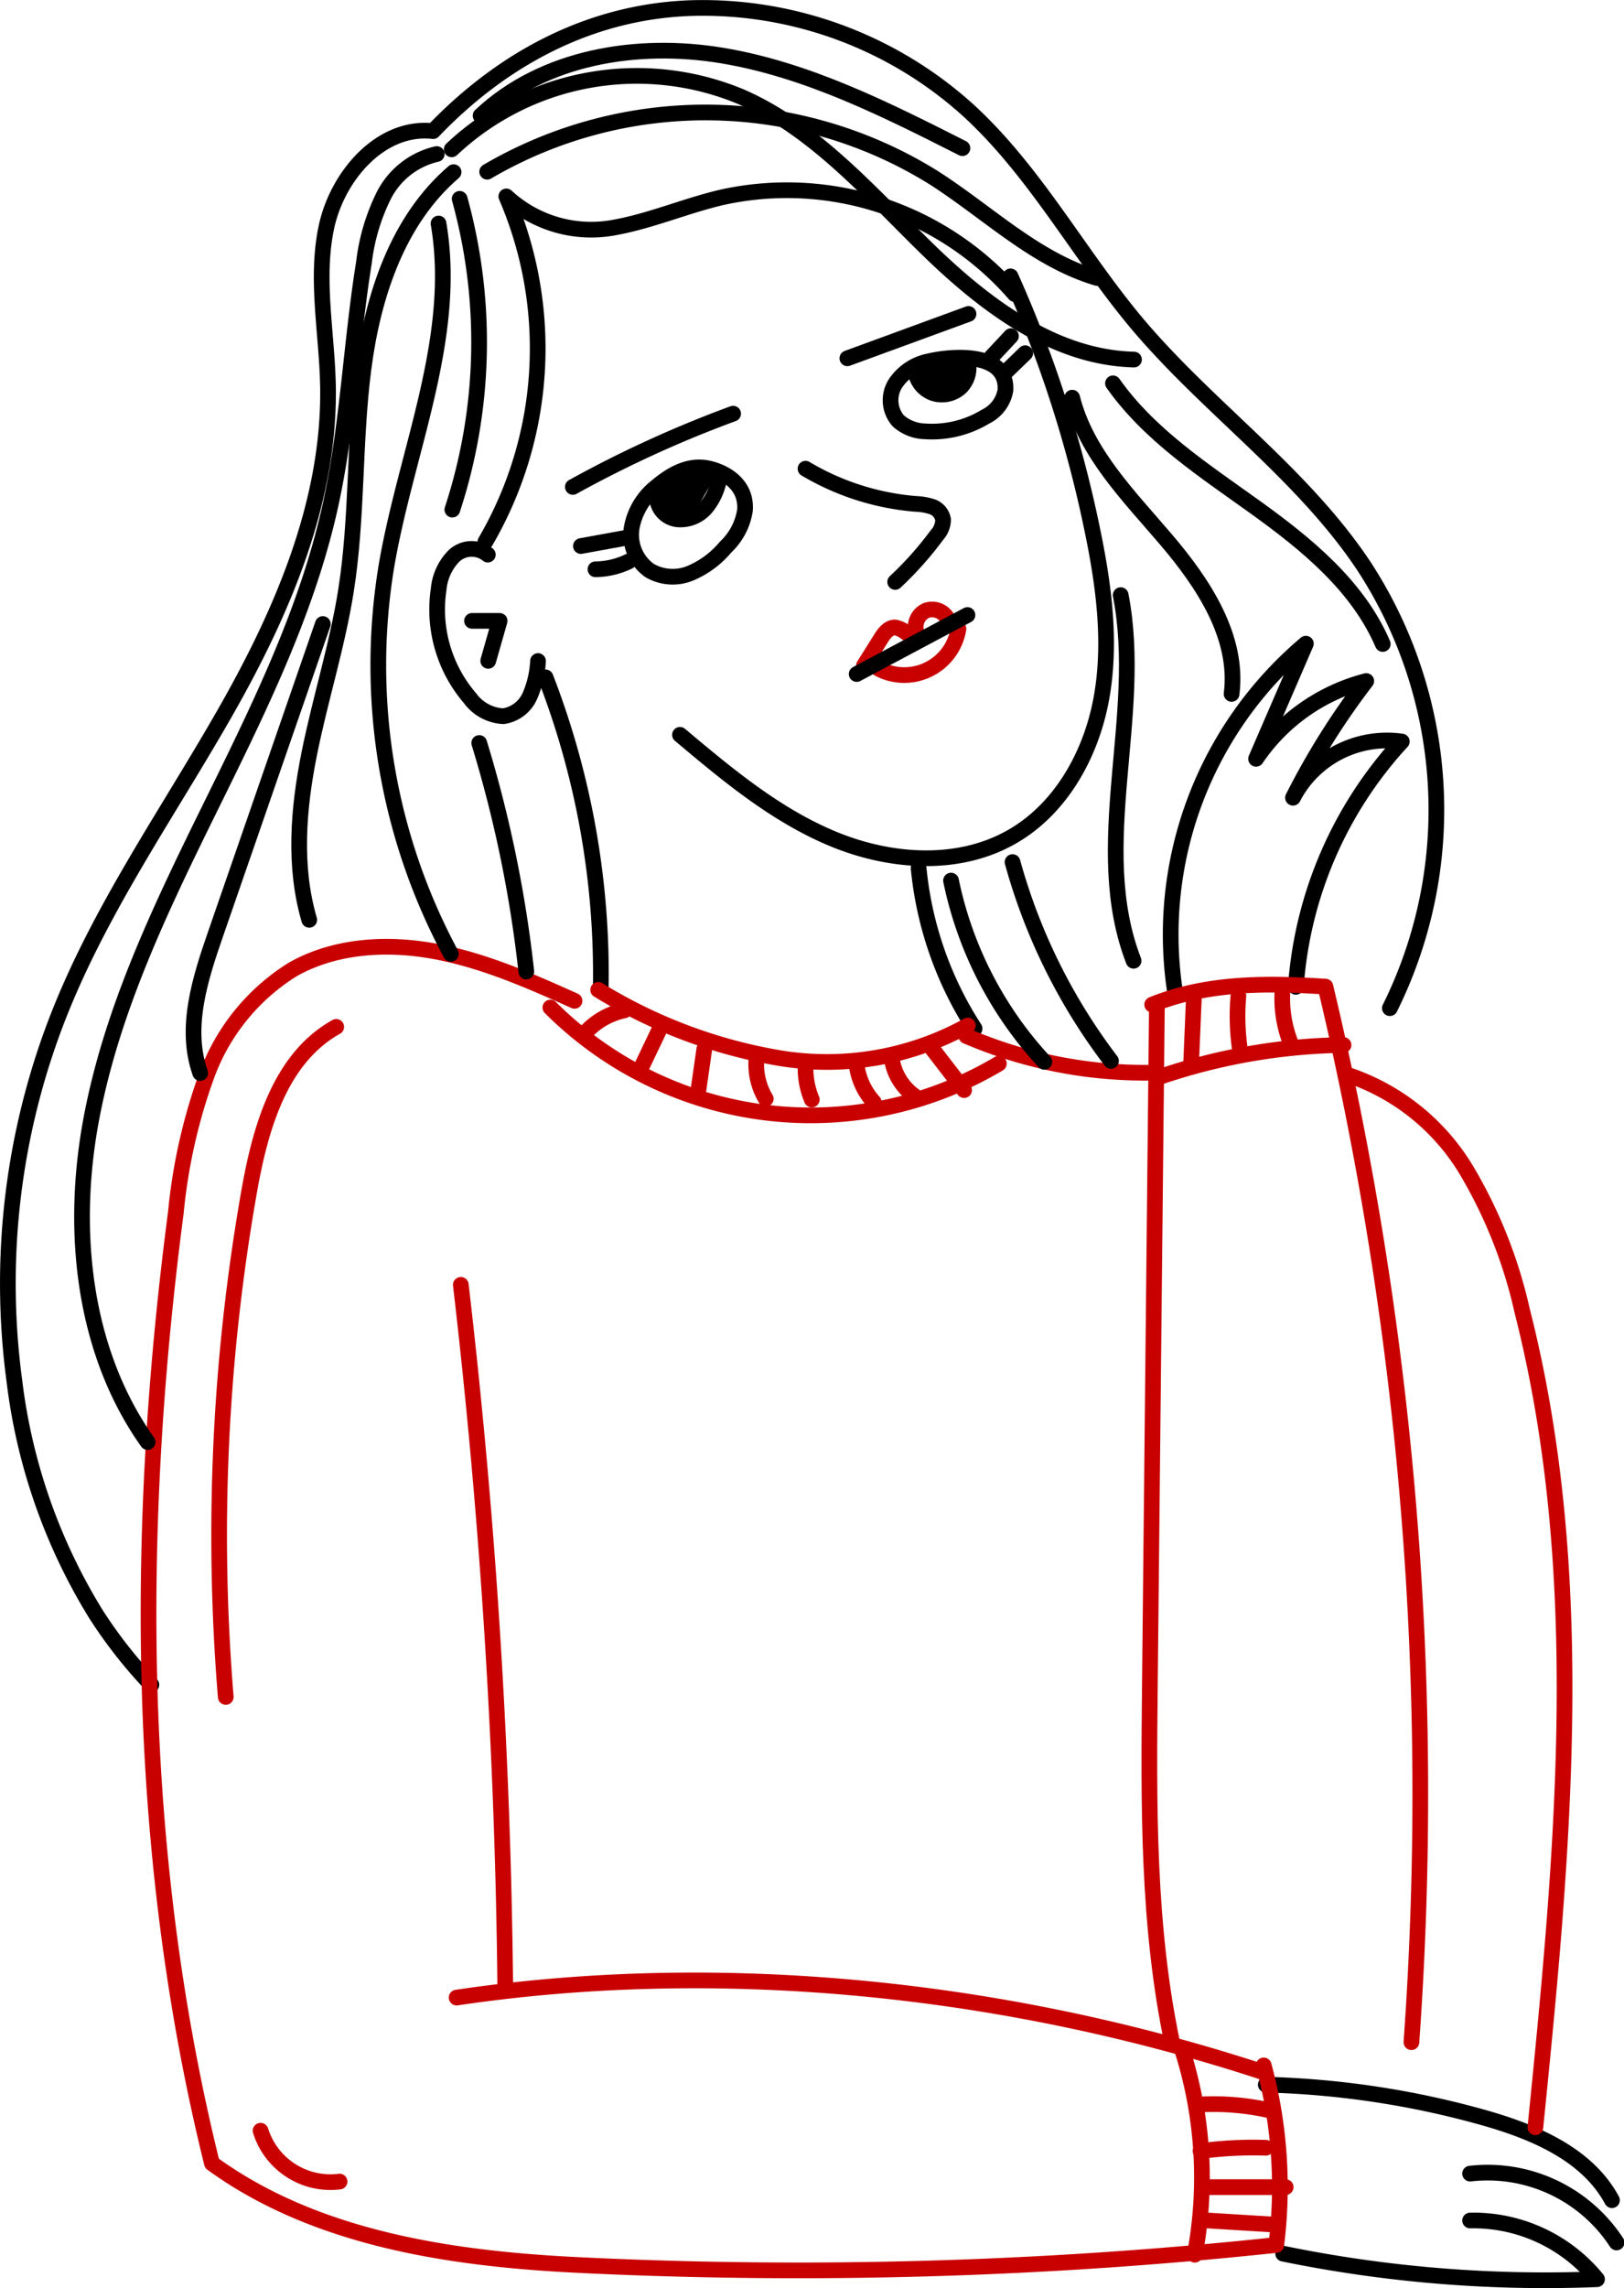 <?xml version="1.0" encoding="UTF-8"?> <svg xmlns="http://www.w3.org/2000/svg" viewBox="0 0 155.24 218.65"> <g id="Layer_2" data-name="Layer 2"> <g id="Layer_1-2" data-name="Layer 1"> <path d="M14.47,161a45.12,45.12,0,0,1-5.31-6.77A55,55,0,0,1,1.38,132,70,70,0,0,1,5.65,96.92C9.71,86.66,16.13,77.55,21.57,68s10-20.15,9.78-31.18c-.1-5-1.19-10.13-.16-15.06s5.2-9.79,10.21-9.23C48.09,5.54,56.53,1.07,66.16.77a37.84,37.84,0,0,1,26.43,9.8c6.43,5.9,10.6,13.83,16.23,20.5,6.79,8,15.69,14.22,21.54,23a42.62,42.62,0,0,1,2.5,42.27" fill="none" stroke="#000" stroke-linecap="round" stroke-linejoin="round" stroke-width="1.5"></path> <path d="M65,70.22c4.53,3.81,9.15,7.67,14.62,9.94s12,2.74,17.13-.21c4.69-2.69,7.56-7.88,8.53-13.2s.24-10.8-.86-16.1a116.64,116.64,0,0,0-7.82-24.24" fill="none" stroke="#000" stroke-linecap="round" stroke-linejoin="round" stroke-width="1.5"></path> <path d="M46.63,53a2.46,2.46,0,0,0-3.24.13,5.2,5.2,0,0,0-1.46,3.19,13,13,0,0,0,3,10.4,4.19,4.19,0,0,0,3.19,1.72,3.3,3.3,0,0,0,2.56-2,9.57,9.57,0,0,0,.75-3.27" fill="none" stroke="#000" stroke-linecap="round" stroke-linejoin="round" stroke-width="1.5"></path> <path d="M52.15,64.73a78.58,78.58,0,0,1,5.28,29.56" fill="none" stroke="#000" stroke-linecap="round" stroke-linejoin="round" stroke-width="1.5"></path> <path d="M87.81,82.94a34.29,34.29,0,0,0,5.35,15.35" fill="none" stroke="#000" stroke-linecap="round" stroke-linejoin="round" stroke-width="1.5"></path> <path d="M46.4,51.77a36.66,36.66,0,0,0,2-33,11.94,11.94,0,0,0,10.16,3c3.59-.62,7-2.12,10.52-2.93A28.86,28.86,0,0,1,97,28.1" fill="none" stroke="#000" stroke-linecap="round" stroke-linejoin="round" stroke-width="1.5"></path> <path d="M121,199.21a84.86,84.86,0,0,1,20.76,3.13c4.83,1.36,9.95,3.49,12.33,7.91" fill="none" stroke="#000" stroke-linecap="round" stroke-linejoin="round" stroke-width="1.5"></path> <path d="M140.53,207.71a14.72,14.72,0,0,1,14,6.58" fill="none" stroke="#000" stroke-linecap="round" stroke-linejoin="round" stroke-width="1.5"></path> <path d="M140.53,212.19a15.26,15.26,0,0,1,12.13,5.61,124.49,124.49,0,0,1-30-2.44" fill="none" stroke="#000" stroke-linecap="round" stroke-linejoin="round" stroke-width="1.5"></path> <path d="M112.32,94.76a36.35,36.35,0,0,1,12.51-33.25l-4.76,11a18.2,18.2,0,0,1,10.53-7.43,70.48,70.48,0,0,0-7,11.15A10.12,10.12,0,0,1,134,70.86,38.61,38.61,0,0,0,123.87,94.3" fill="none" stroke="#000" stroke-linecap="round" stroke-linejoin="round" stroke-width="1.5"></path> <path d="M77,44.79A24.52,24.52,0,0,0,87.5,48.15a5.72,5.72,0,0,1,1.65.29,1.58,1.58,0,0,1,1,1.22,2.2,2.2,0,0,1-.58,1.46,32.54,32.54,0,0,1-4,4.49" fill="none" stroke="#000" stroke-linecap="round" stroke-linejoin="round" stroke-width="1.5"></path> <path d="M62.7,46.55a6.44,6.44,0,0,0-2.32,3.91,4.19,4.19,0,0,0,1.72,4.06,4.41,4.41,0,0,0,4,.21,8.89,8.89,0,0,0,3.26-2.45,6.1,6.1,0,0,0,1.85-3.5c.18-2.2-1.47-3.53-3.41-4S64.13,45.34,62.7,46.55Z" fill="none" stroke="#000" stroke-linecap="round" stroke-linejoin="round" stroke-width="1.5"></path> <path d="M88.77,34.53a5,5,0,0,0-3.16,2.09,3,3,0,0,0,.26,3.6,4,4,0,0,0,2.57,1,9.83,9.83,0,0,0,5.77-1.41,3.44,3.44,0,0,0,1.9-2.52C96.31,33.57,91,34,88.77,34.53Z" fill="none" stroke="#000" stroke-linecap="round" stroke-linejoin="round" stroke-width="1.5"></path> <path d="M62.8,47.54a2.21,2.21,0,0,0,2,2.09,3.21,3.21,0,0,0,2.75-1.2,6,6,0,0,0,1.23-2.84" fill="none" stroke="#000" stroke-linecap="round" stroke-linejoin="round" stroke-width="1.5"></path> <path d="M87.5,35.43a2.6,2.6,0,0,0,1.68,2.13A2.64,2.64,0,0,0,91.83,37a2.61,2.61,0,0,0,.64-2.63" fill="none" stroke="#000" stroke-linecap="round" stroke-linejoin="round" stroke-width="1.5"></path> <path d="M59.64,51.43l-4.11.75" fill="none" stroke="#000" stroke-linecap="round" stroke-linejoin="round" stroke-width="1.5"></path> <path d="M60.1,53.65a7.46,7.46,0,0,1-3.18.75" fill="none" stroke="#000" stroke-linecap="round" stroke-linejoin="round" stroke-width="1.5"></path> <path d="M94.77,34.12l1.87-2" fill="none" stroke="#000" stroke-linecap="round" stroke-linejoin="round" stroke-width="1.5"></path> <path d="M96.26,35.43,98,33.75" fill="none" stroke="#000" stroke-linecap="round" stroke-linejoin="round" stroke-width="1.5"></path> <path d="M64.08,46.45A3.62,3.62,0,0,0,63.25,48L65,45.92a8.08,8.08,0,0,0-1.14,2.2l2-2.46a14.57,14.57,0,0,0-1.65,2.9,22.77,22.77,0,0,0,2.72-3.46L65,49l2.62-3.6a28.89,28.89,0,0,0-1.46,2.52,1.2,1.2,0,0,0-.2.72" fill="none" stroke="#000" stroke-linecap="round" stroke-linejoin="round" stroke-width="1.5"></path> <path d="M88.75,35.47a.62.62,0,0,0,0,.59l.83-1.3a7.23,7.23,0,0,0-.38,1.59,4.63,4.63,0,0,0,1-1.61,7.28,7.28,0,0,0-.74,2.16A10.09,10.09,0,0,0,91,34.58l-.78,2.16a12.19,12.19,0,0,0,1.41-2,10.94,10.94,0,0,1-.58,2,3.39,3.39,0,0,0,.68-1.14l-.47.95" fill="none" stroke="#000" stroke-linecap="round" stroke-linejoin="round" stroke-width="1.5"></path> <path d="M57.18,94.59a48.38,48.38,0,0,0,17.33,6.52,27.79,27.79,0,0,0,18-3.11" fill="none" stroke="#c90000" stroke-linecap="round" stroke-linejoin="round" stroke-width="1.5"></path> <path d="M43.65,190.89c25.44-3.78,52.72-.88,77.15,7.14l0-.66A44.5,44.5,0,0,1,122,214.53a431.44,431.44,0,0,1-67,1.9c-12.12-.61-24.92-2.56-34.74-9.7-7.32-29.6-7.41-60.64-3.45-90.86a53.22,53.22,0,0,1,2.93-13.05A20,20,0,0,1,28,92.63c4.08-2.3,9.07-2.57,13.68-1.7s9,2.8,13.24,4.71" fill="none" stroke="#c90000" stroke-linecap="round" stroke-linejoin="round" stroke-width="1.5"></path> <path d="M44.05,122.78a633.24,633.24,0,0,1,4.25,67.29" fill="none" stroke="#c90000" stroke-linecap="round" stroke-linejoin="round" stroke-width="1.5"></path> <path d="M92.37,99a43.17,43.17,0,0,0,18,3.5" fill="none" stroke="#c90000" stroke-linecap="round" stroke-linejoin="round" stroke-width="1.5"></path> <path d="M110.59,96.05l-.67,64.8c-.12,11.55-.23,23.2,2.16,34.5" fill="none" stroke="#c90000" stroke-linecap="round" stroke-linejoin="round" stroke-width="1.5"></path> <path d="M110.14,96c5.25-2.11,10.91-2.08,16.56-1.72a332.62,332.62,0,0,1,8.22,100.87" fill="none" stroke="#c90000" stroke-linecap="round" stroke-linejoin="round" stroke-width="1.5"></path> <path d="M129.11,102.81a21,21,0,0,1,11.06,9,45.86,45.86,0,0,1,5.34,13.47c6.45,25.34,3.88,52,1.26,78" fill="none" stroke="#c90000" stroke-linecap="round" stroke-linejoin="round" stroke-width="1.5"></path> <path d="M81,34.24,92.58,30" fill="none" stroke="#000" stroke-linecap="round" stroke-linejoin="round" stroke-width="1.5"></path> <path d="M54.76,46.53a110.19,110.19,0,0,1,15.32-7" fill="none" stroke="#000" stroke-linecap="round" stroke-linejoin="round" stroke-width="1.5"></path> <path d="M82.58,63.61l1.61-2.56c.32-.53.77-1.11,1.38-1.09a2.37,2.37,0,0,1,1,.46,1,1,0,0,0,1.08.11,1.71,1.71,0,0,1,.91-2.2,1.68,1.68,0,0,1,2.13,1.05" fill="none" stroke="#c90000" stroke-linecap="round" stroke-linejoin="round" stroke-width="1.5"></path> <path d="M84,63.91a5.25,5.25,0,0,0,7.62-3.82" fill="none" stroke="#c90000" stroke-linecap="round" stroke-linejoin="round" stroke-width="1.5"></path> <path d="M81.89,64.41l10.59-5.64" fill="none" stroke="#000" stroke-linecap="round" stroke-linejoin="round" stroke-width="1.5"></path> <path d="M32.14,98.13c-5.38,3-7.25,9.66-8.32,15.71a189.4,189.4,0,0,0-2.24,48.32" fill="none" stroke="#c90000" stroke-linecap="round" stroke-linejoin="round" stroke-width="1.5"></path> <path d="M24.91,203.61a7,7,0,0,0,7.55,4.86" fill="none" stroke="#c90000" stroke-linecap="round" stroke-linejoin="round" stroke-width="1.5"></path> <path d="M52.61,96.28a35.2,35.2,0,0,0,42.87,5.36" fill="none" stroke="#c90000" stroke-linecap="round" stroke-linejoin="round" stroke-width="1.5"></path> <path d="M59.69,96.55a7,7,0,0,0-3.93,2.36" fill="none" stroke="#c90000" stroke-linecap="round" stroke-linejoin="round" stroke-width="1.5"></path> <path d="M63.13,98.18l-2,4.19" fill="none" stroke="#c90000" stroke-linecap="round" stroke-linejoin="round" stroke-width="1.5"></path> <path d="M67.32,100.28l-.6,4.19" fill="none" stroke="#c90000" stroke-linecap="round" stroke-linejoin="round" stroke-width="1.5"></path> <path d="M72.33,101a6.36,6.36,0,0,0,.87,4" fill="none" stroke="#c90000" stroke-linecap="round" stroke-linejoin="round" stroke-width="1.5"></path> <path d="M77,102.07a7.73,7.73,0,0,0,.6,3" fill="none" stroke="#c90000" stroke-linecap="round" stroke-linejoin="round" stroke-width="1.5"></path> <path d="M81.89,101.77a6.47,6.47,0,0,0,1.63,3.54" fill="none" stroke="#c90000" stroke-linecap="round" stroke-linejoin="round" stroke-width="1.5"></path> <path d="M85.33,101.61a5.35,5.35,0,0,0,2.1,3.13" fill="none" stroke="#c90000" stroke-linecap="round" stroke-linejoin="round" stroke-width="1.5"></path> <path d="M89.16,100.28l3,3.89" fill="none" stroke="#c90000" stroke-linecap="round" stroke-linejoin="round" stroke-width="1.5"></path> <path d="M41.75,14.72a7.6,7.6,0,0,0-5.08,4,19.46,19.46,0,0,0-1.88,6.37c-1.25,7.77-1.53,15.7-3.24,23.37-2.3,10.32-7.11,19.88-11.78,29.37S10.5,97,8.64,107.41,8,129.2,14.11,137.8" fill="none" stroke="#000" stroke-linecap="round" stroke-linejoin="round" stroke-width="1.5"></path> <path d="M43.36,16.45C38,21.06,35.64,28.27,34.74,35.28s-.56,14.14-1.66,21.12c-.83,5.28-2.47,10.39-3.52,15.63s-1.5,10.75,0,15.87" fill="none" stroke="#000" stroke-linecap="round" stroke-linejoin="round" stroke-width="1.5"></path> <path d="M45.12,59.33l2.64,0-1.09,3.82" fill="none" stroke="#000" stroke-linecap="round" stroke-linejoin="round" stroke-width="1.5"></path> <path d="M43.94,19a51.37,51.37,0,0,1-.7,29.7" fill="none" stroke="#000" stroke-linecap="round" stroke-linejoin="round" stroke-width="1.5"></path> <path d="M45.81,71a118.79,118.79,0,0,1,4.5,21.84" fill="none" stroke="#000" stroke-linecap="round" stroke-linejoin="round" stroke-width="1.5"></path> <path d="M41.92,21.36c1.87,11-3.15,21.85-5,32.85a58.27,58.27,0,0,0,6.18,36.94" fill="none" stroke="#000" stroke-linecap="round" stroke-linejoin="round" stroke-width="1.5"></path> <path d="M30.86,59.63,20.61,89.24c-1.49,4.3-3,9-1.47,13.3" fill="none" stroke="#000" stroke-linecap="round" stroke-linejoin="round" stroke-width="1.5"></path> <path d="M43.18,14.27a25.83,25.83,0,0,1,27.71-5c7,3.08,12.22,9.12,17.71,14.48s12.13,10.42,19.8,10.61" fill="none" stroke="#000" stroke-linecap="round" stroke-linejoin="round" stroke-width="1.5"></path> <path d="M46.57,16.41a41.3,41.3,0,0,1,42.59.51c5.21,3.31,9.79,7.89,15.7,9.64" fill="none" stroke="#000" stroke-linecap="round" stroke-linejoin="round" stroke-width="1.5"></path> <path d="M90.91,84.15a36.25,36.25,0,0,0,8.92,17.32" fill="none" stroke="#000" stroke-linecap="round" stroke-linejoin="round" stroke-width="1.5"></path> <path d="M96.79,82.38a55.81,55.81,0,0,0,9.41,19" fill="none" stroke="#000" stroke-linecap="round" stroke-linejoin="round" stroke-width="1.5"></path> <path d="M106.39,36.63c3.48,4.94,8.69,8.31,13.59,11.83s9.82,7.53,12.2,13.08" fill="none" stroke="#000" stroke-linecap="round" stroke-linejoin="round" stroke-width="1.5"></path> <path d="M102.49,38c1.34,5.33,5.45,9.42,9,13.59s6.93,9.27,6.24,14.72" fill="none" stroke="#000" stroke-linecap="round" stroke-linejoin="round" stroke-width="1.5"></path> <path d="M107.13,56.87c2.24,11.52-3,24,1.23,34.94" fill="none" stroke="#000" stroke-linecap="round" stroke-linejoin="round" stroke-width="1.5"></path> <path d="M45.94,11.05c6-5.64,15-7.09,23.1-5.74S84.63,10.43,92,14.16" fill="none" stroke="#000" stroke-linecap="round" stroke-linejoin="round" stroke-width="1.5"></path> <path d="M113.06,196.05a40.27,40.27,0,0,1,1.15,19.41" fill="none" stroke="#c90000" stroke-linecap="round" stroke-linejoin="round" stroke-width="1.5"></path> <path d="M114.63,201.11a24.15,24.15,0,0,1,6.83.58" fill="none" stroke="#c90000" stroke-linecap="round" stroke-linejoin="round" stroke-width="1.5"></path> <path d="M114.76,205.56a37.31,37.31,0,0,1,6.25-.32" fill="none" stroke="#c90000" stroke-linecap="round" stroke-linejoin="round" stroke-width="1.5"></path> <path d="M115.3,212.18l6.66.41" fill="none" stroke="#c90000" stroke-linecap="round" stroke-linejoin="round" stroke-width="1.5"></path> <path d="M115.11,209l7.79,0" fill="none" stroke="#c90000" stroke-linecap="round" stroke-linejoin="round" stroke-width="1.5"></path> <path d="M111,102.86a57.08,57.08,0,0,1,17.43-3" fill="none" stroke="#c90000" stroke-linecap="round" stroke-linejoin="round" stroke-width="1.5"></path> <path d="M114.13,95.18l-.27,6.48" fill="none" stroke="#c90000" stroke-linecap="round" stroke-linejoin="round" stroke-width="1.5"></path> <path d="M118.38,95.18a22.19,22.19,0,0,0,.22,5.58" fill="none" stroke="#c90000" stroke-linecap="round" stroke-linejoin="round" stroke-width="1.5"></path> <path d="M122.59,94.73a11.72,11.72,0,0,0,.86,5.13" fill="none" stroke="#c90000" stroke-linecap="round" stroke-linejoin="round" stroke-width="1.5"></path> </g> </g> </svg> 